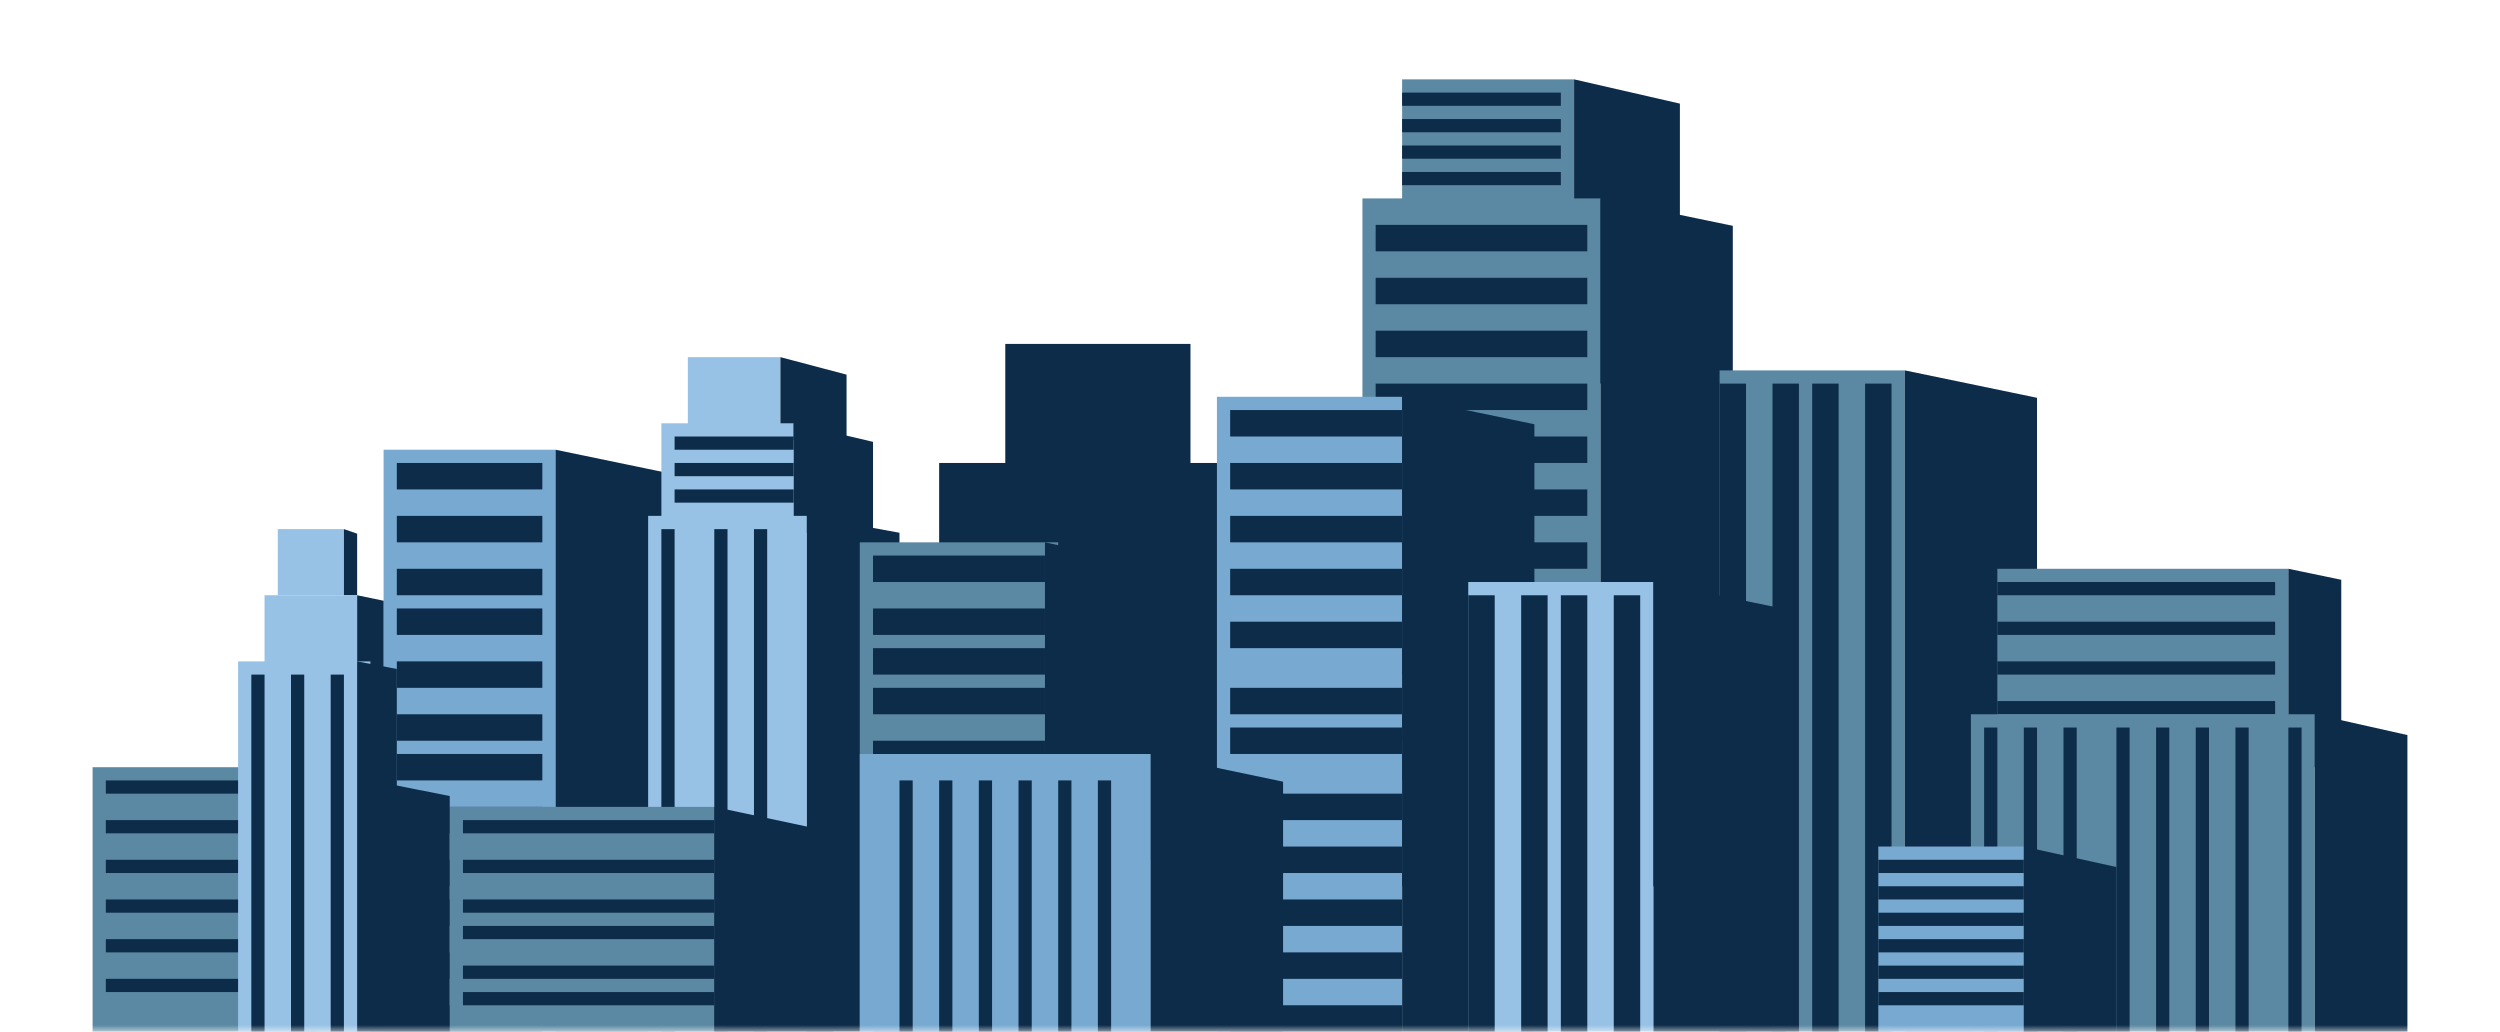 <?xml version="1.0" encoding="UTF-8"?>
<svg width="189px" height="78px" viewBox="0 0 189 78" version="1.1" xmlns="http://www.w3.org/2000/svg" xmlns:xlink="http://www.w3.org/1999/xlink">
    <title>Group</title>
    <defs>
        <rect id="path-1" x="0" y="0" width="189" height="78"></rect>
    </defs>
    <g id="Page-1" stroke="none" stroke-width="1" fill="none" fill-rule="evenodd">
        <g id="3-2" transform="translate(-756, -535)">
            <g id="Group" transform="translate(756, 535)">
                <mask id="mask-2" fill="white">
                    <use xlink:href="#path-1"></use>
                </mask>
                <g id="Rectangle"></g>
                <g id="Group-156" mask="url(#mask-2)">
                    <g transform="translate(7, 6)">
                        <polygon id="Fill-1" fill="#0D2C49" points="64 59 86 59 86 29 64 29"></polygon>
                        <polygon id="Fill-2" fill="#0D2C49" points="69 50 83 50 83 20 69 20"></polygon>
                        <polygon id="Fill-3" fill="#5B89A3" points="99 23 112 23 112 0 99 0"></polygon>
                        <polygon id="Fill-4" fill="#0D2C49" points="112 0 112 23 120 23 120 1.834"></polygon>
                        <polygon id="Fill-5" fill="#5B89A3" points="96 61 114 61 114 9 96 9"></polygon>
                        <polygon id="Fill-6" fill="#0D2C49" points="97 13 113 13 113 11 97 11"></polygon>
                        <polygon id="Fill-7" fill="#0D2C49" points="97 17 113 17 113 15 97 15"></polygon>
                        <polygon id="Fill-8" fill="#0D2C49" points="97 21 113 21 113 19 97 19"></polygon>
                        <polygon id="Fill-9" fill="#0D2C49" points="97 25 113 25 113 23 97 23"></polygon>
                        <polygon id="Fill-10" fill="#0D2C49" points="97 29 113 29 113 27 97 27"></polygon>
                        <polygon id="Fill-11" fill="#0D2C49" points="97 33 113 33 113 31 97 31"></polygon>
                        <polygon id="Fill-12" fill="#0D2C49" points="97 37 113 37 113 35 97 35"></polygon>
                        <polygon id="Fill-13" fill="#0D2C49" points="97 41 113 41 113 39 97 39"></polygon>
                        <polygon id="Fill-14" fill="#0D2C49" points="97 45 113 45 113 43 97 43"></polygon>
                        <polygon id="Fill-15" fill="#0D2C49" points="97 50 113 50 113 48 97 48"></polygon>
                        <polygon id="Fill-16" fill="#0D2C49" points="97 53 113 53 113 51 97 51"></polygon>
                        <polygon id="Fill-17" fill="#0D2C49" points="97 58 113 58 113 56 97 56"></polygon>
                        <polygon id="Fill-18" fill="#0D2C49" points="97 61 113 61 113 60 97 60"></polygon>
                        <polygon id="Fill-19" fill="#0D2C49" points="124 61 114 61 114 9 124 11.073"></polygon>
                        <polygon id="Fill-20" fill="#0D2C49" points="99 2 111 2 111 1 99 1"></polygon>
                        <polygon id="Fill-21" fill="#0D2C49" points="99 4 111 4 111 3 99 3"></polygon>
                        <polygon id="Fill-22" fill="#0D2C49" points="99 6 111 6 111 5 99 5"></polygon>
                        <polygon id="Fill-23" fill="#0D2C49" points="99 8 111 8 111 7 99 7"></polygon>
                        <polygon id="Fill-24" fill="#78A9D1" points="22 75 35 75 35 28 22 28"></polygon>
                        <polygon id="Fill-25" fill="#0D2C49" points="23 31 34 31 34 29 23 29"></polygon>
                        <polygon id="Fill-26" fill="#0D2C49" points="23 35 34 35 34 33 23 33"></polygon>
                        <polygon id="Fill-27" fill="#0D2C49" points="23 39 34 39 34 37 23 37"></polygon>
                        <polygon id="Fill-28" fill="#0D2C49" points="23 42 34 42 34 40 23 40"></polygon>
                        <polygon id="Fill-29" fill="#0D2C49" points="23 46 34 46 34 44 23 44"></polygon>
                        <polygon id="Fill-30" fill="#0D2C49" points="23 50 34 50 34 48 23 48"></polygon>
                        <polygon id="Fill-31" fill="#0D2C49" points="23 53 34 53 34 51 23 51"></polygon>
                        <polygon id="Fill-32" fill="#0D2C49" points="23 57 34 57 34 55 23 55"></polygon>
                        <polygon id="Fill-33" fill="#0D2C49" points="23 61 34 61 34 59 23 59"></polygon>
                        <polygon id="Fill-34" fill="#0D2C49" points="23 64 34 64 34 62 23 62"></polygon>
                        <polygon id="Fill-35" fill="#0D2C49" points="23 68 34 68 34 66 23 66"></polygon>
                        <polygon id="Fill-36" fill="#0D2C49" points="23 72 34 72 34 70 23 70"></polygon>
                        <polygon id="Fill-38" fill="#0D2C49" points="44 75 35 75 35 28 44 29.865"></polygon>
                        <polygon id="Fill-39" fill="#98C2E5" points="45 27 52 27 52 21 45 21"></polygon>
                        <polygon id="Fill-40" fill="#0D2C49" points="57 22.323 52 21 52 27.081 57 28"></polygon>
                        <polygon id="Fill-41" fill="#98C2E5" points="43 35 53 35 53 26 43 26"></polygon>
                        <polygon id="Fill-42" fill="#0D2C49" points="44 32 53 32 53 31 44 31"></polygon>
                        <polygon id="Fill-43" fill="#0D2C49" points="44 30 53 30 53 29 44 29"></polygon>
                        <polygon id="Fill-44" fill="#0D2C49" points="44 28 53 28 53 27 44 27"></polygon>
                        <polygon id="Fill-45" fill="#0D2C49" points="59 27.403 53 26 53 34.144 59 35"></polygon>
                        <polygon id="Fill-46" fill="#98C2E5" points="42 74 54 74 54 33 42 33"></polygon>
                        <polygon id="Fill-47" fill="#0D2C49" points="50 74 51 74 51 34 50 34"></polygon>
                        <polygon id="Fill-48" fill="#0D2C49" points="47 74 48 74 48 34 47 34"></polygon>
                        <polygon id="Fill-49" fill="#0D2C49" points="43 74 44 74 44 34 43 34"></polygon>
                        <polygon id="Fill-50" fill="#0D2C49" points="61 34.277 54 33 54 74 61 74"></polygon>
                        <polygon id="Fill-51" fill="#78A9D1" points="85 76 99 76 99 24 85 24"></polygon>
                        <polygon id="Fill-52" fill="#0D2C49" points="86 27 99 27 99 25 86 25"></polygon>
                        <polygon id="Fill-53" fill="#0D2C49" points="86 31 99 31 99 29 86 29"></polygon>
                        <polygon id="Fill-54" fill="#0D2C49" points="86 35 99 35 99 33 86 33"></polygon>
                        <polygon id="Fill-55" fill="#0D2C49" points="86 39 99 39 99 37 86 37"></polygon>
                        <polygon id="Fill-56" fill="#0D2C49" points="86 43 99 43 99 41 86 41"></polygon>
                        <polygon id="Fill-57" fill="#0D2C49" points="86 48 99 48 99 46 86 46"></polygon>
                        <polygon id="Fill-58" fill="#0D2C49" points="86 51 99 51 99 49 86 49"></polygon>
                        <polygon id="Fill-59" fill="#0D2C49" points="86 56 99 56 99 54 86 54"></polygon>
                        <polygon id="Fill-60" fill="#0D2C49" points="86 60 99 60 99 58 86 58"></polygon>
                        <polygon id="Fill-61" fill="#0D2C49" points="86 64 99 64 99 62 86 62"></polygon>
                        <polygon id="Fill-62" fill="#0D2C49" points="86 68 99 68 99 66 86 66"></polygon>
                        <polygon id="Fill-63" fill="#0D2C49" points="86 72 99 72 99 70 86 70"></polygon>
                        <polygon id="Fill-65" fill="#0D2C49" points="109 76 99 76 99 24 109 26.074"></polygon>
                        <polygon id="Fill-66" fill="#5B89A3" points="123 74 137 74 137 22 123 22"></polygon>
                        <polygon id="Fill-67" fill="#0D2C49" points="134 74 136 74 136 23 134 23"></polygon>
                        <polygon id="Fill-68" fill="#0D2C49" points="130 74 132 74 132 23 130 23"></polygon>
                        <polygon id="Fill-69" fill="#0D2C49" points="127 74 129 74 129 23 127 23"></polygon>
                        <polygon id="Fill-70" fill="#0D2C49" points="123 74 125 74 125 23 123 23"></polygon>
                        <polygon id="Fill-71" fill="#0D2C49" points="147 74 137 74 137 22 147 24.074"></polygon>
                        <polygon id="Fill-72" fill="#5B89A3" points="0 76 17 76 17 52 0 52"></polygon>
                        <polygon id="Fill-75" fill="#0D2C49" points="1 69 16 69 16 68 1 68"></polygon>
                        <polygon id="Fill-76" fill="#0D2C49" points="1 66 16 66 16 65 1 65"></polygon>
                        <polygon id="Fill-77" fill="#0D2C49" points="1 63 16 63 16 62 1 62"></polygon>
                        <polygon id="Fill-78" fill="#0D2C49" points="1 60 16 60 16 59 1 59"></polygon>
                        <polygon id="Fill-79" fill="#0D2C49" points="1 57 16 57 16 56 1 56"></polygon>
                        <polygon id="Fill-80" fill="#0D2C49" points="1 54 16 54 16 53 1 53"></polygon>
                        <polygon id="Fill-81" fill="#0D2C49" points="27 76 16 76 16 52 27 54.18"></polygon>
                        <polygon id="Fill-82" fill="#5B89A3" points="58 78 73 78 73 35 58 35"></polygon>
                        <polygon id="Fill-83" fill="#0D2C49" points="59 38 72 38 72 36 59 36"></polygon>
                        <polygon id="Fill-84" fill="#0D2C49" points="59 42 72 42 72 40 59 40"></polygon>
                        <polygon id="Fill-85" fill="#0D2C49" points="59 45 72 45 72 43 59 43"></polygon>
                        <polygon id="Fill-86" fill="#0D2C49" points="59 48 72 48 72 46 59 46"></polygon>
                        <polygon id="Fill-87" fill="#0D2C49" points="59 52 72 52 72 50 59 50"></polygon>
                        <polygon id="Fill-88" fill="#0D2C49" points="59 55 72 55 72 53 59 53"></polygon>
                        <polygon id="Fill-89" fill="#0D2C49" points="59 58 72 58 72 56 59 56"></polygon>
                        <polygon id="Fill-90" fill="#0D2C49" points="59 62 72 62 72 60 59 60"></polygon>
                        <polygon id="Fill-91" fill="#0D2C49" points="59 65 72 65 72 63 59 63"></polygon>
                        <polygon id="Fill-92" fill="#0D2C49" points="59 68 72 68 72 66 59 66"></polygon>
                        <polygon id="Fill-93" fill="#0D2C49" points="59 72 72 72 72 70 59 70"></polygon>
                        <polygon id="Fill-96" fill="#0D2C49" points="72 78 80 78 80 36.715 72 35"></polygon>
                        <polygon id="Fill-97" fill="#5B89A3" points="27 76 47 76 47 55 27 55"></polygon>
                        <polygon id="Fill-100" fill="#0D2C49" points="28 70 47 70 47 69 28 69"></polygon>
                        <polygon id="Fill-101" fill="#0D2C49" points="28 68 47 68 47 67 28 67"></polygon>
                        <polygon id="Fill-102" fill="#0D2C49" points="28 65 47 65 47 64 28 64"></polygon>
                        <polygon id="Fill-103" fill="#0D2C49" points="28 63 47 63 47 62 28 62"></polygon>
                        <polygon id="Fill-104" fill="#0D2C49" points="28 60 47 60 47 59 28 59"></polygon>
                        <polygon id="Fill-105" fill="#0D2C49" points="28 57 47 57 47 56 28 56"></polygon>
                        <polygon id="Fill-106" fill="#0D2C49" points="56 76 47 76 47 55 56 56.914"></polygon>
                        <polygon id="Fill-107" fill="#98C2E5" points="104 75 118 75 118 38 104 38"></polygon>
                        <polygon id="Fill-108" fill="#0D2C49" points="115 75 117 75 117 39 115 39"></polygon>
                        <polygon id="Fill-109" fill="#0D2C49" points="111 75 113 75 113 39 111 39"></polygon>
                        <polygon id="Fill-110" fill="#0D2C49" points="108 75 110 75 110 39 108 39"></polygon>
                        <polygon id="Fill-111" fill="#0D2C49" points="104 75 106 75 106 39 104 39"></polygon>
                        <polygon id="Fill-112" fill="#0D2C49" points="128 75 118 75 118 38 128 40.055"></polygon>
                        <polygon id="Fill-113" fill="#78A9D1" points="58 74 80 74 80 51 58 51"></polygon>
                        <polygon id="Fill-114" fill="#0D2C49" points="61 75 62 75 62 53 61 53"></polygon>
                        <polygon id="Fill-115" fill="#0D2C49" points="64 75 65 75 65 53 64 53"></polygon>
                        <polygon id="Fill-116" fill="#0D2C49" points="67 75 68 75 68 53 67 53"></polygon>
                        <polygon id="Fill-117" fill="#0D2C49" points="70 75 71 75 71 53 70 53"></polygon>
                        <polygon id="Fill-118" fill="#0D2C49" points="73 75 74 75 74 53 73 53"></polygon>
                        <polygon id="Fill-119" fill="#0D2C49" points="76 75 77 75 77 53 76 53"></polygon>
                        <polygon id="Fill-120" fill="#0D2C49" points="90 74 80 74 80 51 90 53.096"></polygon>
                        <polygon id="Fill-121" fill="#5B89A3" points="144 52 166 52 166 37 144 37"></polygon>
                        <polygon id="Fill-122" fill="#0D2C49" points="144 39 165 39 165 38 144 38"></polygon>
                        <polygon id="Fill-123" fill="#0D2C49" points="144 42 165 42 165 41 144 41"></polygon>
                        <polygon id="Fill-124" fill="#0D2C49" points="144 45 165 45 165 44 144 44"></polygon>
                        <polygon id="Fill-125" fill="#0D2C49" points="144 48 165 48 165 47 144 47"></polygon>
                        <polygon id="Fill-126" fill="#0D2C49" points="170 52 166 52 166 37 170 37.832"></polygon>
                        <polygon id="Fill-127" fill="#5B89A3" points="142 77 168 77 168 48 142 48"></polygon>
                        <polygon id="Fill-128" fill="#0D2C49" points="166 76 167 76 167 49 166 49"></polygon>
                        <polygon id="Fill-129" fill="#0D2C49" points="162 76 163 76 163 49 162 49"></polygon>
                        <polygon id="Fill-130" fill="#0D2C49" points="159 76 160 76 160 49 159 49"></polygon>
                        <polygon id="Fill-131" fill="#0D2C49" points="153 76 154 76 154 49 153 49"></polygon>
                        <polygon id="Fill-132" fill="#0D2C49" points="156 76 157 76 157 49 156 49"></polygon>
                        <polygon id="Fill-133" fill="#0D2C49" points="149 76 150 76 150 49 149 49"></polygon>
                        <polygon id="Fill-134" fill="#0D2C49" points="146 76 147 76 147 49 146 49"></polygon>
                        <polygon id="Fill-135" fill="#0D2C49" points="143 76 144 76 144 49 143 49"></polygon>
                        <polygon id="Fill-136" fill="#0D2C49" points="168 77 175 77 175 49.571 168 48"></polygon>
                        <polygon id="Fill-137" fill="#78A9D1" points="135 75 146 75 146 58 135 58"></polygon>
                        <polygon id="Fill-140" fill="#0D2C49" points="135 70 146 70 146 69 135 69"></polygon>
                        <polygon id="Fill-141" fill="#0D2C49" points="135 68 146 68 146 67 135 67"></polygon>
                        <polygon id="Fill-142" fill="#0D2C49" points="135 66 146 66 146 65 135 65"></polygon>
                        <polygon id="Fill-143" fill="#0D2C49" points="135 64 146 64 146 63 135 63"></polygon>
                        <polygon id="Fill-144" fill="#0D2C49" points="135 62 146 62 146 61 135 61"></polygon>
                        <polygon id="Fill-145" fill="#0D2C49" points="135 60 146 60 146 59 135 59"></polygon>
                        <polygon id="Fill-146" fill="#0D2C49" points="153 75 146 75 146 58 153 59.549"></polygon>
                        <polygon id="Fill-147" fill="#98C2E5" points="14 39 19 39 19 34 14 34"></polygon>
                        <polygon id="Fill-148" fill="#0D2C49" points="20 34.347 19 34 19 39 20 39"></polygon>
                        <polygon id="Fill-149" fill="#98C2E5" points="13 45 20 45 20 39 13 39"></polygon>
                        <polygon id="Fill-150" fill="#0D2C49" points="22 39.417 20 39 20 45 22 45"></polygon>
                        <polygon id="Fill-151" fill="#98C2E5" points="11 74 21 74 21 44 11 44"></polygon>
                        <polygon id="Fill-152" fill="#0D2C49" points="18 74 19 74 19 45 18 45"></polygon>
                        <polygon id="Fill-153" fill="#0D2C49" points="15 74 16 74 16 45 15 45"></polygon>
                        <polygon id="Fill-154" fill="#0D2C49" points="12 74 13 74 13 45 12 45"></polygon>
                        <polygon id="Fill-155" fill="#0D2C49" points="23 44.576 20 44 20 74 23 74"></polygon>
                    </g>
                </g>
            </g>
        </g>
    </g>
</svg>